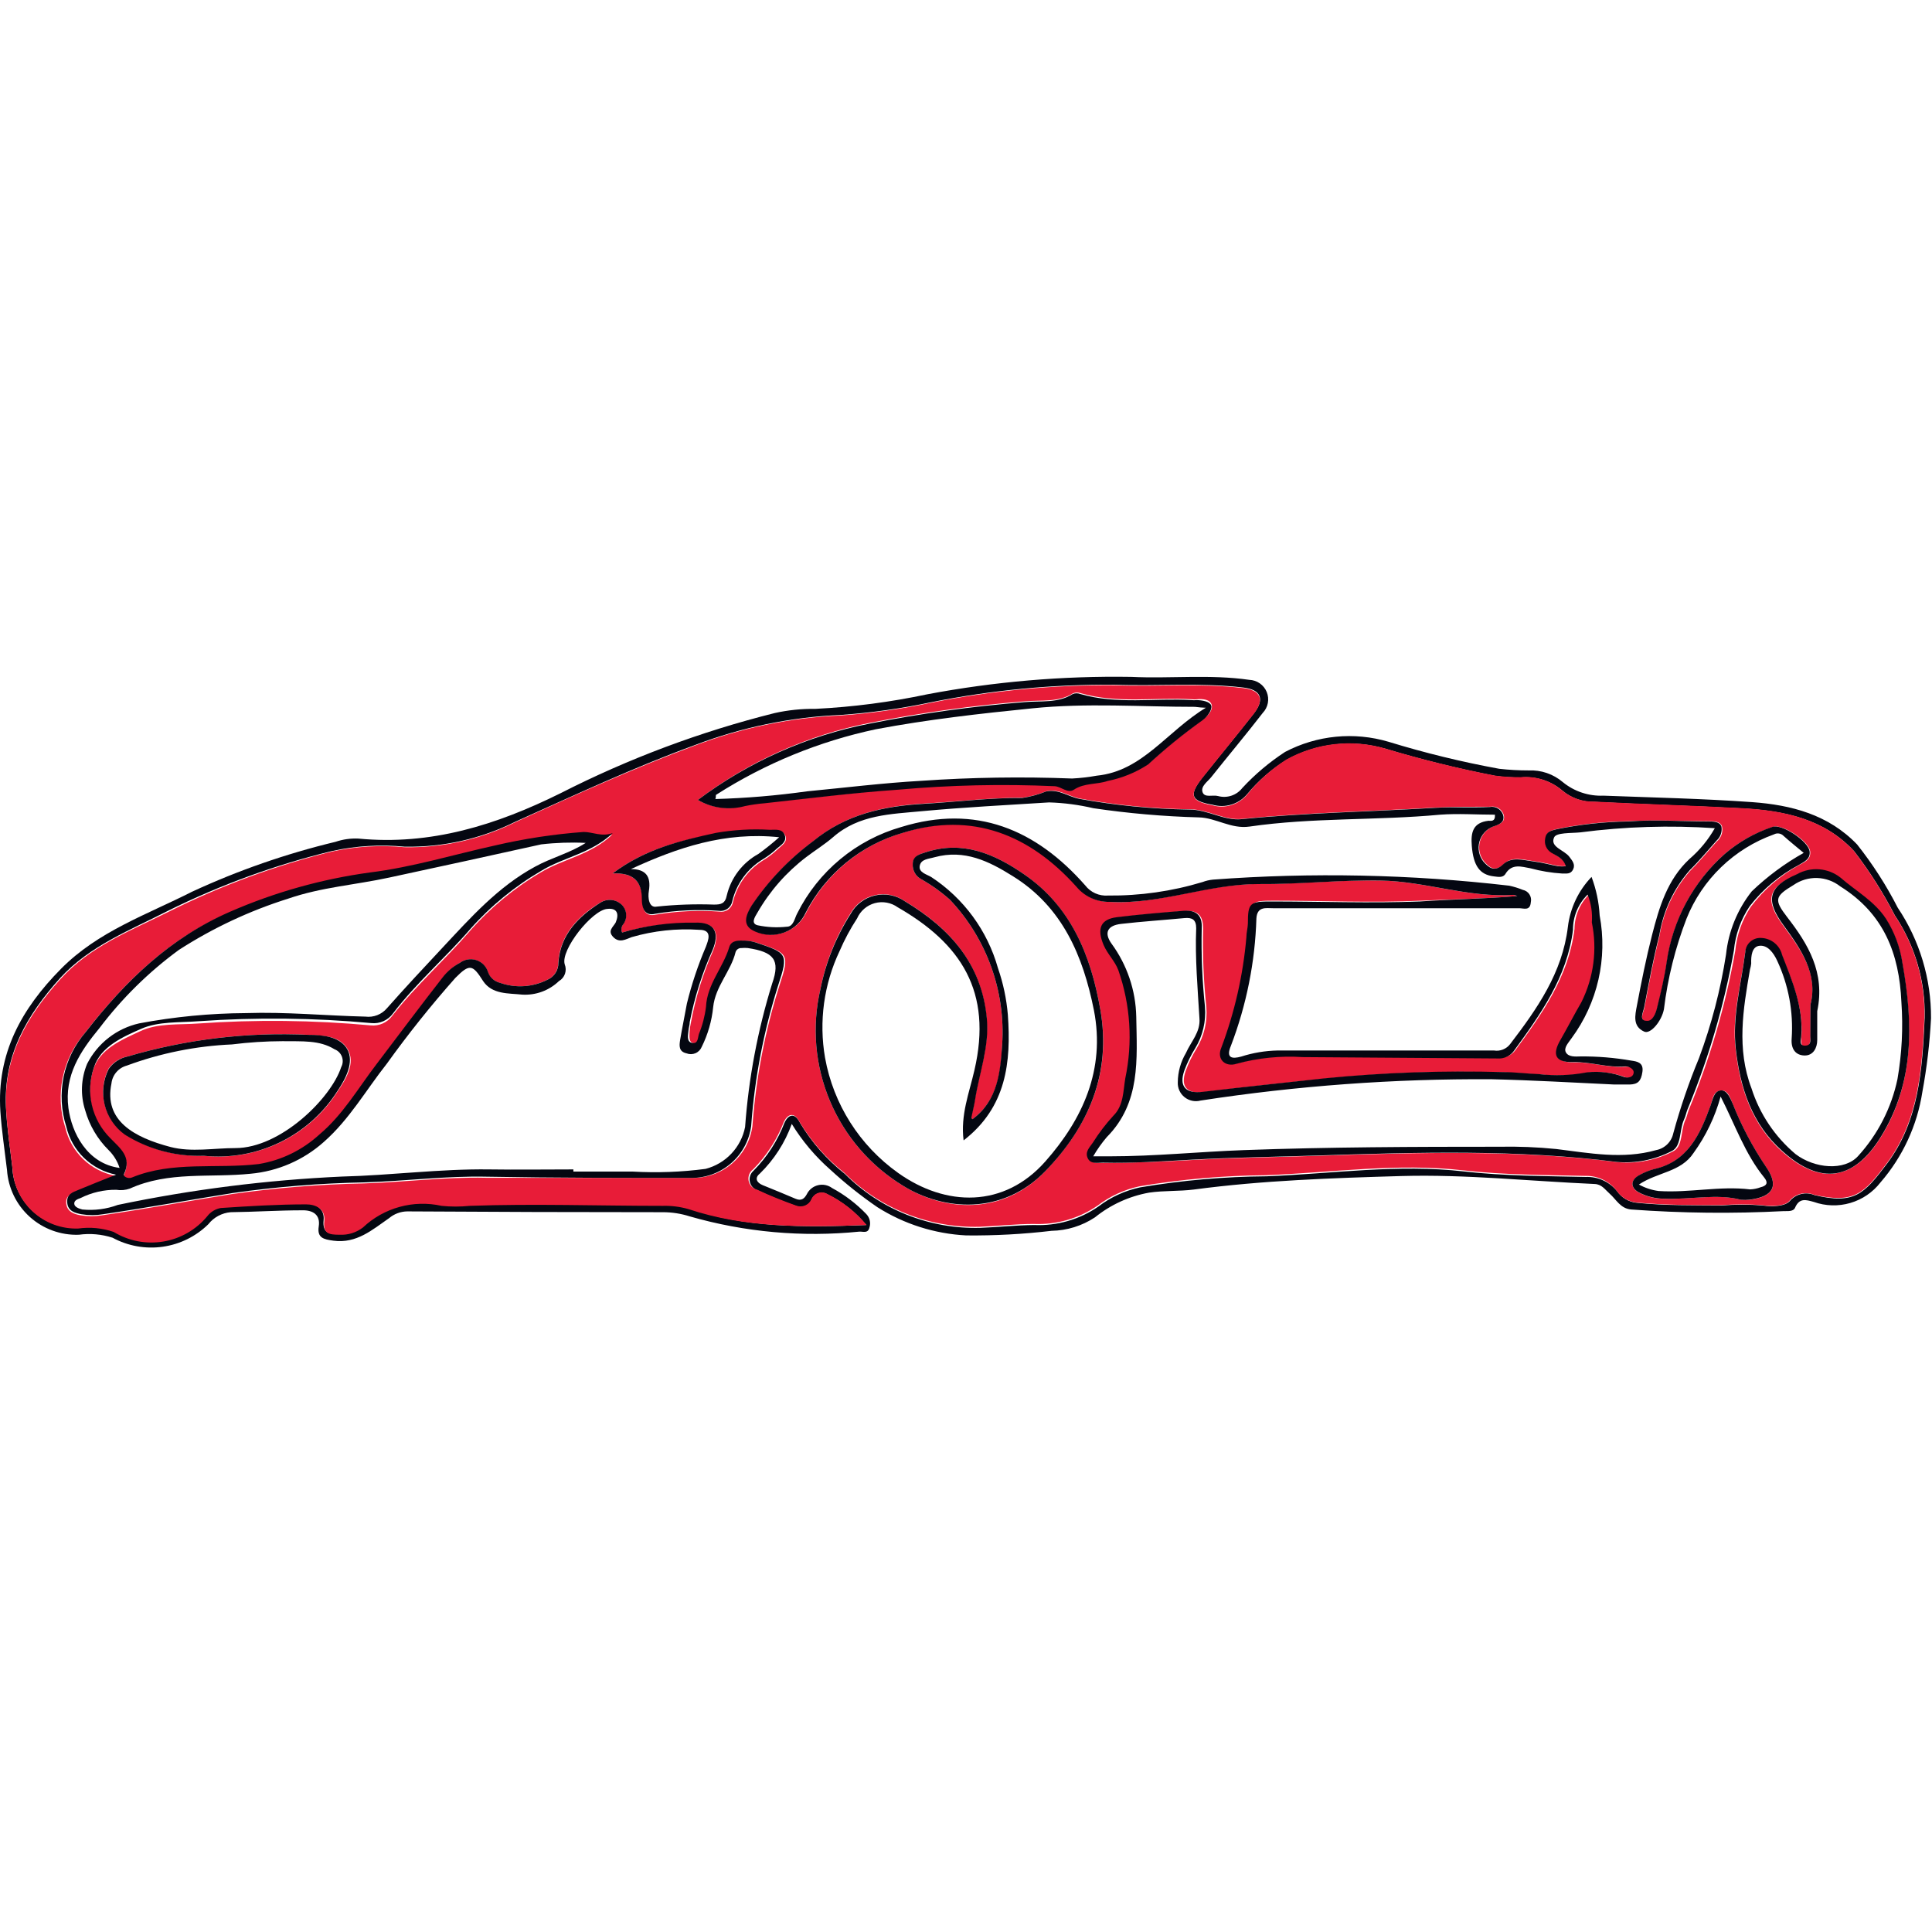 <svg width="260" height="260" viewBox="0 0 260 260" fill="none" xmlns="http://www.w3.org/2000/svg">
	<path d="M106.553 151.253C105.645 153.776 104.176 156.062 102.256 157.937C101.527 158.519 101.8 159.154 102.656 159.5C104.131 160.099 105.606 160.698 107.044 161.316C107.827 161.661 108.246 161.316 108.574 160.717C108.72 160.416 108.93 160.151 109.19 159.94C109.451 159.73 109.754 159.58 110.079 159.5C110.405 159.42 110.743 159.413 111.072 159.479C111.4 159.545 111.71 159.682 111.979 159.881C113.688 160.803 115.243 161.986 116.586 163.387C116.813 163.624 116.973 163.918 117.046 164.237C117.12 164.557 117.106 164.891 117.004 165.203C116.804 166.039 116.13 165.712 115.639 165.748C107.972 166.521 100.228 165.824 92.823 163.696C91.647 163.32 90.418 163.13 89.182 163.133C77.723 163.133 66.263 163.096 54.804 163.024C53.91 163.037 53.048 163.358 52.364 163.932C50.106 165.494 47.994 167.383 44.862 166.965C43.533 166.784 42.659 166.584 42.896 165.04C43.133 163.496 42.131 162.842 40.674 162.878C37.47 162.878 34.247 163.096 31.042 163.133C30.457 163.182 29.888 163.351 29.371 163.629C28.854 163.907 28.4 164.288 28.038 164.749C26.369 166.392 24.214 167.455 21.893 167.782C19.571 168.11 17.206 167.683 15.146 166.566C13.684 166.094 12.134 165.957 10.612 166.166C8.18 166.252 5.811 165.389 4.006 163.761C2.201 162.134 1.103 159.869 0.943 157.447C0.634 154.831 0.233 152.234 0.051 149.582C-0.459 141.771 2.892 135.758 8.208 130.381C13.198 125.331 19.716 123.115 25.834 120.009C32.035 117.137 38.507 114.886 45.154 113.288C46.143 112.952 47.187 112.804 48.231 112.852C57.972 113.797 66.785 111.036 75.434 106.749C84.602 102.076 94.272 98.456 104.258 95.959C106.051 95.56 107.884 95.371 109.721 95.396C114.791 95.144 119.833 94.488 124.798 93.434C133.835 91.729 143.023 90.944 152.22 91.091C157.518 91.345 162.835 90.727 168.116 91.49C168.625 91.508 169.118 91.671 169.536 91.962C169.953 92.252 170.278 92.657 170.471 93.127C170.663 93.598 170.715 94.114 170.62 94.613C170.526 95.112 170.288 95.573 169.937 95.941C167.679 98.865 165.293 101.699 162.999 104.587C162.508 105.205 161.561 105.804 161.834 106.604C162.107 107.403 163.218 106.93 163.928 107.13C164.518 107.29 165.143 107.272 165.723 107.078C166.303 106.884 166.813 106.523 167.187 106.04C168.899 104.195 170.832 102.566 172.941 101.19C177.227 98.938 182.227 98.449 186.871 99.828C191.76 101.328 196.733 102.542 201.765 103.461C203.077 103.607 204.396 103.679 205.716 103.679C207.397 103.603 209.044 104.168 210.323 105.259C211.858 106.515 213.803 107.161 215.786 107.076C222.486 107.33 229.205 107.475 235.815 107.948C241.059 108.329 246.066 109.619 249.927 113.651C252.024 116.298 253.854 119.146 255.389 122.153C258.338 126.554 259.898 131.736 259.869 137.03C259.698 140.358 259.309 143.671 258.703 146.948C258.008 151.459 256.052 155.684 253.059 159.136C252.032 160.458 250.613 161.423 249.004 161.892C247.395 162.362 245.679 162.313 244.1 161.752C243.044 161.461 242.152 161.171 241.569 162.533C241.332 163.078 240.568 162.969 240.039 162.987C233.201 163.342 226.348 163.269 219.518 162.769C218.062 162.642 217.515 161.425 216.605 160.626C215.986 160.081 215.567 159.372 214.584 159.336C205.935 158.955 197.268 158.028 188.655 158.264C179.314 158.537 169.955 158.846 160.668 160.081C158.666 160.335 156.626 160.208 154.641 160.499C151.972 160.978 149.467 162.122 147.358 163.823C145.623 164.972 143.595 165.602 141.513 165.639C137.7 166.089 133.863 166.296 130.024 166.257C125.781 166.039 121.666 164.732 118.079 162.46C115.849 160.93 113.731 159.242 111.742 157.411C109.713 155.629 107.964 153.553 106.553 151.253V151.253ZM116.622 164.913C115.188 163.16 113.393 161.736 111.36 160.735C111.178 160.624 110.975 160.554 110.763 160.529C110.552 160.504 110.338 160.525 110.135 160.591C109.933 160.657 109.747 160.765 109.591 160.909C109.434 161.053 109.311 161.229 109.229 161.425C109.064 161.819 108.749 162.132 108.354 162.296C107.958 162.459 107.513 162.46 107.117 162.297C105.345 161.681 103.606 160.972 101.91 160.172C101.655 160.082 101.428 159.928 101.251 159.724C101.075 159.52 100.955 159.274 100.903 159.01C100.852 158.745 100.87 158.472 100.957 158.217C101.045 157.962 101.197 157.734 101.4 157.556C103.222 155.717 104.642 153.521 105.569 151.107C106.061 150.018 106.935 149.636 107.663 151.107C109.238 153.742 111.281 156.069 113.69 157.974C116.07 160.357 118.913 162.231 122.044 163.48C125.175 164.729 128.528 165.328 131.899 165.24C134.339 165.149 136.779 164.876 139.182 164.858C142.255 164.993 145.287 164.119 147.813 162.37C149.474 161.104 151.396 160.223 153.44 159.79C159.066 158.841 164.759 158.343 170.465 158.301C179.296 157.956 188.109 156.63 196.994 157.647C202.457 158.264 207.92 158.264 213.382 158.391C214.196 158.357 215.006 158.514 215.747 158.852C216.487 159.19 217.137 159.698 217.643 160.335C217.94 160.758 218.325 161.113 218.771 161.376C219.217 161.64 219.714 161.805 220.229 161.861C224.071 162.261 227.894 162.188 231.736 162.224C233.554 162.082 235.381 162.082 237.199 162.224C238.382 162.424 240.167 162.37 240.841 161.661C241.232 161.183 241.768 160.843 242.368 160.693C242.968 160.542 243.601 160.589 244.173 160.826C249.544 162.133 250.855 160.698 253.951 156.593C258.266 150.853 258.703 143.878 259.013 136.957C259.124 132.058 257.719 127.244 254.989 123.17C253.432 120.141 251.604 117.259 249.526 114.56C245.538 110.236 240.167 109.11 234.595 108.801C227.912 108.438 221.212 108.257 214.566 107.911C213.014 107.95 211.5 107.428 210.305 106.44C209.543 105.779 208.655 105.278 207.695 104.966C206.734 104.654 205.721 104.537 204.715 104.624C203.533 104.642 202.352 104.569 201.182 104.406C196.22 103.441 191.31 102.228 186.47 100.773C184.264 100.124 181.952 99.92 179.666 100.173C177.381 100.425 175.169 101.129 173.159 102.244C171.133 103.5 169.325 105.076 167.806 106.912C167.248 107.564 166.513 108.041 165.689 108.286C164.865 108.531 163.988 108.533 163.163 108.293C160.268 107.802 159.958 107.003 161.797 104.66C164.092 101.772 166.441 98.938 168.717 96.032C170.246 94.088 169.7 92.798 167.315 92.526C161.543 91.835 155.734 92.362 149.944 92.144C141.666 92.085 133.404 92.877 125.289 94.506C121.291 95.353 117.239 95.923 113.162 96.213C106.424 96.502 99.777 97.876 93.479 100.282C85.267 103.279 77.346 107.003 69.353 110.582C64.733 112.885 59.622 114.039 54.458 113.942C51.194 113.628 47.901 113.824 44.698 114.523C37.072 116.375 29.677 119.068 22.648 122.552C17.549 125.168 12.105 127.239 8.081 131.635C3.602 136.63 0.488 141.989 0.798 148.964C0.925 151.67 1.344 154.413 1.653 157.011C1.739 159.274 2.72 161.411 4.382 162.954C6.045 164.496 8.252 165.318 10.521 165.24C12.125 165.015 13.759 165.171 15.292 165.694C17.291 166.885 19.653 167.322 21.948 166.925C24.243 166.528 26.319 165.325 27.801 163.532C28.247 162.948 28.897 162.552 29.622 162.424C33.446 162.17 37.288 161.952 41.111 161.934C42.368 161.934 43.715 162.569 43.551 164.204C43.387 165.839 44.207 166.166 45.627 166.021C46.755 166.077 47.866 165.729 48.759 165.04C50.157 163.723 51.858 162.771 53.713 162.267C55.568 161.763 57.519 161.724 59.393 162.152C60.646 162.279 61.909 162.279 63.162 162.152C71.829 161.861 80.478 162.152 89.145 162.152C90.326 162.114 91.506 162.261 92.641 162.588C100.234 165.24 108.064 165.185 116.622 164.858L116.622 164.913Z" fill="#040711"/>
	<path d="M116.622 164.858C108.064 165.185 100.234 165.24 92.641 162.715C91.518 162.392 90.351 162.245 89.182 162.279C80.514 162.279 71.865 161.97 63.198 162.279C61.945 162.406 60.682 162.406 59.429 162.279C57.562 161.863 55.621 161.91 53.776 162.417C51.932 162.923 50.24 163.874 48.85 165.185C47.957 165.874 46.846 166.222 45.718 166.166C44.298 166.166 43.46 166.039 43.642 164.35C43.824 162.66 42.459 162.079 41.202 162.079C37.379 162.079 33.536 162.315 29.713 162.569C28.988 162.698 28.338 163.093 27.892 163.677C26.398 165.484 24.301 166.692 21.986 167.079C19.671 167.467 17.294 167.007 15.292 165.785C13.759 165.261 12.125 165.106 10.521 165.33C8.267 165.405 6.075 164.59 4.419 163.064C2.763 161.537 1.776 159.422 1.672 157.174C1.362 154.486 0.943 151.834 0.816 149.127C0.488 142.152 3.602 136.794 8.099 131.798C12.123 127.33 17.568 125.259 22.666 122.716C29.68 119.203 37.063 116.48 44.68 114.596C47.883 113.897 51.176 113.701 54.44 114.015C59.604 114.111 64.715 112.958 69.335 110.654C77.328 107.021 85.249 103.388 93.461 100.355C99.759 97.948 106.406 96.574 113.144 96.286C117.221 95.996 121.273 95.425 125.271 94.578C133.386 92.95 141.648 92.158 149.925 92.217C155.716 92.435 161.524 91.908 167.296 92.598C169.682 92.871 170.228 94.161 168.698 96.104C166.422 99.011 164.073 101.844 161.779 104.733C159.958 107.039 160.25 107.839 163.145 108.366C163.97 108.606 164.847 108.604 165.671 108.359C166.494 108.114 167.23 107.637 167.788 106.985C169.292 105.112 171.094 103.498 173.123 102.208C175.133 101.093 177.345 100.389 179.63 100.136C181.915 99.884 184.228 100.088 186.434 100.736C191.274 102.192 196.184 103.404 201.146 104.369C202.316 104.533 203.497 104.606 204.679 104.587C205.685 104.501 206.698 104.617 207.658 104.929C208.619 105.241 209.506 105.743 210.269 106.404C211.464 107.391 212.978 107.914 214.529 107.875C221.23 108.22 227.931 108.402 234.559 108.765C240.131 109.074 245.484 110.2 249.49 114.523C251.568 117.223 253.396 120.105 254.952 123.134C257.683 127.207 259.088 132.022 258.976 136.921C258.667 143.769 258.23 150.817 253.914 156.557C250.819 160.662 249.508 162.006 244.136 160.789C243.565 160.552 242.932 160.506 242.332 160.656C241.731 160.807 241.196 161.147 240.804 161.625C240.185 162.333 238.401 162.388 237.163 162.188C235.345 162.045 233.518 162.045 231.7 162.188C227.858 162.188 224.034 162.188 220.192 161.825C219.677 161.768 219.18 161.603 218.734 161.34C218.289 161.077 217.904 160.722 217.607 160.299C217.109 159.637 216.458 159.105 215.71 158.747C214.962 158.39 214.138 158.218 213.309 158.246C207.847 158.119 202.384 158.119 196.922 157.501C188.036 156.484 179.223 157.81 170.392 158.155C164.686 158.198 158.993 158.696 153.367 159.645C151.323 160.078 149.401 160.959 147.741 162.224C145.214 163.973 142.182 164.848 139.11 164.713C136.67 164.713 134.23 165.004 131.826 165.094C128.455 165.183 125.102 164.584 121.971 163.335C118.84 162.085 115.998 160.212 113.618 157.828C111.208 155.923 109.166 153.597 107.591 150.962C106.862 149.563 105.988 149.945 105.497 150.962C104.573 153.354 103.166 155.53 101.363 157.356C101.121 157.53 100.934 157.77 100.825 158.047C100.716 158.324 100.69 158.627 100.749 158.919C100.809 159.211 100.952 159.479 101.161 159.692C101.37 159.904 101.636 160.052 101.928 160.117C103.621 160.916 105.369 161.607 107.135 162.242C107.527 162.394 107.963 162.388 108.35 162.225C108.737 162.062 109.046 161.756 109.211 161.371C109.293 161.175 109.416 160.999 109.573 160.855C109.729 160.711 109.915 160.602 110.117 160.537C110.32 160.471 110.534 160.45 110.745 160.475C110.957 160.499 111.16 160.57 111.342 160.68C113.382 161.679 115.183 163.104 116.622 164.858ZM130.861 150.617L130.661 150.399C130.843 149.582 131.061 148.782 131.189 147.965C131.753 144.332 133.119 140.917 132.773 137.066C132.099 129.637 127.766 124.859 121.72 121.244C121.141 120.842 120.484 120.565 119.791 120.433C119.097 120.301 118.384 120.316 117.697 120.477C117.01 120.638 116.364 120.941 115.803 121.368C115.241 121.794 114.776 122.334 114.437 122.952C112.484 126.056 111.12 129.492 110.413 133.088C109.236 138.113 109.68 143.381 111.681 148.14C113.682 152.899 117.138 156.906 121.557 159.59C126.892 162.896 134.74 163.786 140.676 157.61C146.612 151.434 149.598 144.35 148.068 135.813C146.794 128.547 144.135 122.025 137.799 117.648C133.829 114.905 129.532 113.052 124.543 114.705C123.778 114.959 122.904 115.159 122.831 116.267C122.804 116.683 122.897 117.098 123.101 117.463C123.304 117.827 123.609 118.125 123.978 118.32C125.36 119.101 126.654 120.027 127.839 121.081C130.289 123.678 132.178 126.75 133.387 130.106C134.596 133.462 135.1 137.031 134.867 140.59C134.703 144.223 134.303 148.11 130.861 150.617ZM204.187 120.59C199.871 120.954 195.574 121.008 191.259 121.208C184.631 121.517 177.985 121.208 171.357 121.208C168.389 121.208 168.225 121.372 168.134 124.205C168.107 124.814 168.04 125.421 167.934 126.022C167.491 131.118 166.351 136.129 164.547 140.917C163.91 142.425 165.075 143.551 166.641 143.042C169.527 142.258 172.524 141.957 175.508 142.152L201.711 142.334C202.126 142.368 202.544 142.298 202.926 142.13C203.308 141.962 203.641 141.701 203.896 141.371C207.537 136.412 211.088 131.435 211.889 125.023C211.893 124.156 212.068 123.299 212.406 122.501C212.743 121.703 213.236 120.98 213.856 120.372C214.33 121.56 214.523 122.84 214.42 124.114C215.18 127.768 214.679 131.57 213 134.904C212.071 136.594 211.179 138.283 210.196 139.954C209.012 141.97 209.522 143.024 211.871 142.97C214.22 142.915 216.514 143.751 218.899 143.551C219.355 143.551 220.156 143.678 220.028 144.441C219.901 145.204 219.355 145.113 218.827 145.004C217.205 144.376 215.456 144.152 213.728 144.35C211.61 144.755 209.443 144.834 207.301 144.586C205.68 144.586 204.096 144.35 202.493 144.314C194.472 144.083 186.444 144.362 178.458 145.149C172.996 145.712 167.533 146.275 162.071 146.966C159.776 147.256 158.793 146.276 159.576 144.078C159.961 143.039 160.449 142.041 161.033 141.098C162.043 139.429 162.502 137.484 162.344 135.54C161.971 132.011 161.825 128.461 161.907 124.914C161.907 123.097 161.069 122.48 159.467 122.607C156.481 122.843 153.494 123.097 150.526 123.46C148.196 123.733 147.668 124.986 148.705 127.221C149.234 128.456 150.217 129.346 150.69 130.617C152.315 135.288 152.637 140.311 151.619 145.149C151.327 146.966 151.4 148.782 150.016 150.181C148.985 151.305 148.059 152.521 147.249 153.814C146.812 154.45 146.193 155.085 146.557 155.885C146.921 156.684 147.868 156.484 148.614 156.502C152.602 156.502 156.572 156.321 160.541 156.103C166.186 155.794 171.849 155.721 177.493 155.54C190.949 155.104 204.405 154.704 217.807 156.411C220.321 156.62 222.844 156.123 225.09 154.976C226.511 154.359 226.146 152.143 226.802 150.726C227.02 150.29 227.093 149.799 227.275 149.345C230.123 142.464 232.217 135.296 233.521 127.965C233.718 125.835 234.444 123.787 235.633 122.007C237.379 119.705 239.594 117.798 242.133 116.412C242.862 116.013 243.718 115.668 243.608 114.596C243.463 113.215 239.857 110.8 238.565 111.29C236.194 112.07 233.998 113.304 232.1 114.923C227.83 118.731 225.066 123.937 224.307 129.6C224.016 131.653 223.524 133.669 223.033 135.685C222.851 136.466 222.395 137.502 221.612 137.502C220.538 137.357 221.157 136.267 221.285 135.685C221.904 132.434 222.505 129.164 223.324 125.967C223.841 122.738 225.254 119.717 227.403 117.248C228.677 115.977 229.824 114.578 231.044 113.234C231.335 112.99 231.554 112.672 231.676 112.313C231.798 111.954 231.819 111.569 231.736 111.199C231.463 110.491 230.589 110.509 229.916 110.509C226.365 110.509 222.796 110.309 219.263 110.509C215.996 110.551 212.74 110.904 209.54 111.562C208.83 111.744 208.174 111.853 208.029 112.743C207.937 113.117 207.968 113.511 208.115 113.866C208.262 114.222 208.519 114.522 208.848 114.723C209.558 115.25 210.469 115.541 210.797 116.54C210.451 116.574 210.104 116.574 209.759 116.54C208.666 116.34 207.592 116.031 206.499 115.904C205.079 115.722 203.513 115.159 202.33 116.304C201.146 117.448 200.381 116.667 199.708 115.922C199.414 115.548 199.212 115.11 199.117 114.644C199.023 114.177 199.04 113.696 199.165 113.237C199.291 112.778 199.522 112.355 199.841 112.001C200.159 111.647 200.556 111.373 201 111.199C201.783 110.945 202.566 110.654 202.384 109.746C202.289 109.355 202.047 109.015 201.709 108.795C201.37 108.576 200.961 108.494 200.563 108.565C198.123 108.565 195.665 108.565 193.28 108.674C184.594 109.201 175.873 109.328 167.205 110.2C164.765 110.454 162.653 108.929 160.122 108.91C155.175 108.84 150.241 108.36 145.373 107.475C143.862 107.203 142.551 106.113 140.839 106.476C139.815 106.89 138.746 107.182 137.653 107.348C133.265 107.348 128.895 107.875 124.506 108.129C119.044 108.438 113.927 109.528 109.503 113.161C106.277 115.556 103.482 118.48 101.236 121.808C100.58 122.897 99.816 124.405 101.473 125.223C102.078 125.529 102.739 125.713 103.416 125.765C104.093 125.816 104.774 125.734 105.419 125.524C106.064 125.313 106.662 124.977 107.177 124.536C107.693 124.095 108.116 123.557 108.423 122.953C108.456 122.886 108.489 122.82 108.519 122.752C109.851 120.168 111.7 117.883 113.952 116.04C116.204 114.197 118.811 112.833 121.611 112.035C130.934 109.056 138.673 112.216 144.936 119.301C145.462 119.943 146.122 120.461 146.871 120.819C147.62 121.177 148.439 121.366 149.27 121.372C156.08 121.771 162.471 118.901 169.299 118.974C174.762 118.974 180.334 118.393 185.833 118.502C191.805 118.611 197.577 120.827 203.622 120.427C203.819 120.445 204.011 120.501 204.187 120.59ZM83.719 125.495C83.633 125.305 83.604 125.093 83.636 124.887C83.668 124.68 83.761 124.487 83.901 124.332C84.181 123.927 84.301 123.433 84.241 122.944C84.181 122.456 83.943 122.006 83.574 121.68C83.202 121.351 82.733 121.151 82.238 121.108C81.743 121.066 81.247 121.184 80.824 121.444C77.838 123.261 75.362 125.767 75.125 129.582C75.134 130.057 75.002 130.524 74.746 130.925C74.49 131.325 74.121 131.642 73.686 131.835C72.698 132.34 71.616 132.638 70.507 132.71C69.398 132.782 68.286 132.626 67.24 132.252C66.875 132.162 66.539 131.982 66.262 131.728C65.985 131.474 65.777 131.155 65.656 130.799C65.539 130.429 65.335 130.091 65.06 129.816C64.785 129.54 64.448 129.334 64.078 129.215C63.707 129.096 63.313 129.067 62.929 129.131C62.544 129.195 62.181 129.349 61.869 129.582C60.953 130.099 60.163 130.813 59.556 131.671C56.552 135.522 53.621 139.446 50.653 143.351C48.176 146.584 46.137 150.163 42.95 152.833C40.685 154.91 37.864 156.286 34.829 156.793C29.148 157.556 23.249 156.43 17.732 158.609C17.203 158.827 16.53 158.464 16.657 158.174C17.768 155.848 16.111 154.668 14.836 153.324C13.626 152.131 12.77 150.627 12.365 148.979C11.96 147.331 12.021 145.602 12.542 143.987C13.398 141.135 16.475 139.9 18.879 138.773C21.282 137.647 24.05 137.938 26.672 137.738C34.405 137.196 42.169 137.281 49.888 137.992C50.446 138.049 51.009 137.959 51.521 137.729C52.032 137.499 52.474 137.139 52.801 136.684C55.969 132.616 59.866 129.201 63.216 125.313C65.966 122.181 69.199 119.507 72.794 117.393C75.817 115.577 79.495 115.068 82.39 112.325C80.879 112.87 79.713 112.107 78.475 112.18C74.458 112.476 70.471 113.083 66.549 113.997C60.94 115.214 55.441 116.903 49.724 117.63C43.245 118.482 36.915 120.224 30.915 122.807C22.757 126.24 16.712 132.198 11.395 139.046C9.908 140.767 8.888 142.839 8.432 145.065C7.977 147.291 8.1 149.596 8.791 151.761C9.166 153.368 9.998 154.833 11.186 155.98C12.375 157.127 13.87 157.907 15.492 158.228C13.453 159.045 11.85 159.645 10.412 160.281C9.629 160.608 8.791 160.898 8.919 161.988C9.046 163.078 9.956 163.387 10.831 163.55C11.795 163.713 12.78 163.713 13.744 163.55C19.571 162.697 25.379 161.625 31.188 160.698C37.052 159.859 42.963 159.38 48.886 159.263C54.349 159.1 59.811 158.373 65.383 158.5C74.615 158.519 83.865 158.519 93.078 158.519C95.06 158.564 96.989 157.879 98.497 156.596C100.005 155.313 100.986 153.521 101.254 151.561C101.719 145.126 102.941 138.767 104.896 132.616C106.298 128.365 106.098 128.292 101.891 126.875C101.425 126.727 100.942 126.641 100.453 126.621C99.633 126.621 98.632 126.512 98.304 127.493C97.485 130.254 95.318 132.47 95.172 135.54C95.019 136.788 94.701 138.009 94.225 139.173C94.062 139.664 93.971 140.517 93.315 140.39C92.66 140.263 92.787 139.391 92.805 138.81C92.835 138.394 92.895 137.981 92.987 137.575C93.605 134.249 94.607 131.006 95.974 127.911C96.793 125.804 96.538 124.06 93.479 124.278C90.183 124.183 86.891 124.593 83.719 125.495ZM93.916 107.657C94.876 108.197 95.934 108.539 97.029 108.664C98.123 108.789 99.232 108.693 100.289 108.384C101.179 108.202 102.079 108.075 102.984 108.002C108.938 107.385 114.874 106.64 120.846 106.186C127.874 105.548 134.937 105.385 141.987 105.695C142.897 105.695 143.807 106.713 144.572 106.168C145.992 105.223 147.649 105.495 149.124 104.987C151.072 104.599 152.927 103.84 154.587 102.753C156.889 100.629 159.321 98.651 161.87 96.831C162.544 96.359 163.272 95.559 163.054 94.833C162.835 94.106 161.852 94.033 161.051 94.106C160.839 94.133 160.625 94.133 160.414 94.106C155.424 93.815 150.381 94.724 145.446 93.289C145.118 93.161 144.754 93.161 144.426 93.289C142.424 94.56 140.093 94.179 137.944 94.379C130.95 94.936 123.995 95.9 117.114 97.267C108.688 98.92 100.753 102.474 93.916 107.657ZM243.645 135.25V139.555C243.645 140.154 243.554 140.881 242.935 140.881C242.316 140.881 242.388 140.045 242.425 139.591C242.716 135.667 241.223 132.161 239.857 128.692C239.701 128.044 239.333 127.467 238.813 127.05C238.292 126.632 237.648 126.399 236.98 126.385C236.456 126.355 235.94 126.529 235.543 126.872C235.145 127.214 234.896 127.698 234.85 128.22C234.304 132.543 233.029 136.83 233.575 141.226C234.158 146.457 235.742 151.344 239.839 154.977C244.938 159.5 249.417 158.9 253.04 153.16C257.629 145.894 257.465 137.811 256.008 129.691C255.699 127.573 254.949 125.544 253.805 123.733C252.221 121.317 249.763 119.991 247.687 118.193C246.865 117.539 245.866 117.145 244.819 117.061C243.771 116.977 242.722 117.206 241.806 117.72C237.836 119.41 237.454 121.135 239.985 124.569C242.516 128.002 244.683 131.108 243.645 135.195L243.645 135.25ZM27.419 155.54C30.947 155.91 34.508 155.288 37.7 153.743C40.892 152.199 43.588 149.795 45.481 146.802C46.574 145.186 47.867 143.06 46.792 141.208C45.718 139.355 43.515 139.391 41.548 139.264C33.328 138.867 25.098 139.85 17.203 142.17C16.176 142.36 15.259 142.931 14.636 143.769C13.881 145.257 13.682 146.966 14.076 148.587C14.47 150.208 15.43 151.637 16.785 152.615C19.953 154.635 23.66 155.655 27.419 155.54ZM234.286 161.461H235.487C238.71 161.044 239.457 159.554 237.618 156.975C235.848 154.342 234.365 151.529 233.193 148.582C232.847 147.783 232.556 146.603 231.518 146.766C230.48 146.929 230.48 148.038 230.17 148.873C228.768 152.688 227.148 156.339 222.559 157.356C221.893 157.539 221.251 157.801 220.647 158.137C219.427 158.755 219.355 159.827 220.538 160.48C221.583 161.03 222.744 161.323 223.925 161.334C227.567 161.443 231.099 160.608 234.286 161.461ZM82.445 117.539C85.376 117.43 86.378 118.701 86.469 121.172C86.469 122.044 86.633 123.479 88.29 123.079C91.104 122.611 93.965 122.476 96.811 122.679C97.221 122.748 97.642 122.654 97.983 122.416C98.323 122.178 98.557 121.816 98.632 121.408C98.912 120.226 99.427 119.112 100.147 118.133C100.866 117.153 101.775 116.327 102.82 115.704C103.474 115.302 104.084 114.833 104.641 114.305C105.169 113.797 106.025 113.325 105.697 112.489C105.369 111.653 104.441 111.781 103.694 111.781C101.258 111.638 98.814 111.778 96.411 112.198C91.622 113.107 86.924 114.196 82.445 117.539Z" fill="#E81C38"/>
	<path d="M204.187 120.59C204.016 120.503 203.831 120.448 203.641 120.427C197.595 120.827 191.823 118.61 185.851 118.502C180.388 118.393 174.835 119.028 169.318 118.974C162.526 118.974 156.135 121.771 149.288 121.372C148.445 121.384 147.61 121.207 146.844 120.855C146.079 120.503 145.402 119.984 144.864 119.337C138.6 112.344 130.861 109.183 121.538 112.071C118.738 112.87 116.131 114.233 113.879 116.076C111.627 117.92 109.778 120.204 108.446 122.788C108.166 123.405 107.766 123.961 107.27 124.424C106.775 124.887 106.192 125.248 105.556 125.486C104.921 125.724 104.244 125.836 103.566 125.813C102.887 125.791 102.219 125.635 101.601 125.355C101.533 125.324 101.466 125.292 101.4 125.259C99.743 124.441 100.508 122.934 101.163 121.844C103.409 118.516 106.204 115.593 109.43 113.197C113.854 109.564 118.935 108.475 124.434 108.166C128.822 107.911 133.192 107.348 137.58 107.385C138.673 107.219 139.742 106.926 140.767 106.513C142.478 106.149 143.789 107.239 145.301 107.512C150.169 108.396 155.102 108.876 160.049 108.947C162.58 108.947 164.693 110.491 167.133 110.236C175.8 109.365 184.522 109.237 193.207 108.711C195.647 108.565 198.105 108.711 200.491 108.602C200.888 108.53 201.297 108.612 201.636 108.832C201.974 109.051 202.216 109.391 202.311 109.782C202.493 110.691 201.711 110.981 200.928 111.236C200.484 111.409 200.087 111.684 199.768 112.037C199.449 112.391 199.218 112.814 199.092 113.273C198.967 113.732 198.95 114.214 199.045 114.68C199.139 115.146 199.341 115.584 199.635 115.958C200.308 116.703 201.091 117.448 202.257 116.34C203.422 115.232 205.006 115.759 206.426 115.94C207.519 116.067 208.593 116.376 209.686 116.576C210.031 116.611 210.379 116.611 210.724 116.576C210.396 115.486 209.486 115.195 208.775 114.759C208.446 114.559 208.189 114.259 208.042 113.903C207.895 113.547 207.865 113.154 207.956 112.78C208.102 111.889 208.757 111.78 209.467 111.599C212.668 110.94 215.923 110.588 219.191 110.545C222.723 110.273 226.292 110.545 229.843 110.545C230.553 110.545 231.427 110.545 231.664 111.236C231.722 111.576 231.694 111.925 231.583 112.252C231.472 112.578 231.28 112.872 231.026 113.107C229.825 114.451 228.677 115.849 227.385 117.121C225.236 119.59 223.823 122.611 223.306 125.84C222.486 129.037 221.886 132.307 221.267 135.558C221.139 136.212 220.52 137.375 221.594 137.375C222.377 137.484 222.832 136.394 223.014 135.558C223.506 133.542 223.998 131.526 224.289 129.473C225.082 123.853 227.85 118.696 232.101 114.923C233.977 113.313 236.147 112.079 238.492 111.29C239.785 110.8 243.39 113.216 243.536 114.596C243.645 115.631 242.789 115.977 242.061 116.413C239.486 117.775 237.232 119.67 235.451 121.971C234.262 123.751 233.536 125.799 233.339 127.929C232.035 135.259 229.941 142.428 227.093 149.309C226.911 149.763 226.838 150.254 226.62 150.69C225.964 152.106 226.329 154.323 224.908 154.94C222.662 156.087 220.139 156.584 217.625 156.375C204.223 154.668 190.767 155.067 177.311 155.503C171.667 155.685 166.004 155.758 160.359 156.066C156.39 156.284 152.42 156.557 148.432 156.466C147.686 156.466 146.757 156.702 146.375 155.848C145.993 154.995 146.63 154.413 147.067 153.778C147.877 152.485 148.803 151.269 149.835 150.145C151.218 148.782 151.146 146.839 151.437 145.113C152.455 140.275 152.134 135.251 150.508 130.581C150.035 129.31 149.052 128.42 148.523 127.184C147.577 124.95 148.105 123.697 150.344 123.424C153.312 123.061 156.299 122.807 159.285 122.57C160.887 122.443 161.816 123.097 161.725 124.877C161.643 128.425 161.789 131.975 162.162 135.504C162.32 137.448 161.861 139.392 160.851 141.062C160.267 142.005 159.779 143.003 159.394 144.041C158.611 146.239 159.594 147.22 161.888 146.93C167.351 146.276 172.814 145.713 178.276 145.113C186.262 144.326 194.29 144.047 202.311 144.277C203.914 144.277 205.498 144.495 207.118 144.55C209.261 144.798 211.428 144.718 213.546 144.314C215.274 144.116 217.023 144.34 218.644 144.968C219.172 145.077 219.755 144.968 219.846 144.405C219.937 143.842 219.173 143.478 218.717 143.515C216.332 143.714 214.074 142.879 211.689 142.933C209.304 142.988 208.83 141.934 210.014 139.918C210.979 138.247 211.835 136.557 212.818 134.868C214.478 131.548 214.972 127.767 214.22 124.133C214.323 122.859 214.13 121.578 213.655 120.391C213.025 121.009 212.526 121.747 212.188 122.561C211.85 123.376 211.68 124.25 211.689 125.132C210.888 131.508 207.337 136.485 203.695 141.48C203.441 141.81 203.108 142.071 202.726 142.239C202.344 142.408 201.926 142.478 201.51 142.443L175.308 142.261C172.323 142.066 169.327 142.367 166.441 143.151C164.875 143.66 163.709 142.534 164.347 141.026C166.151 136.238 167.291 131.227 167.733 126.131C167.733 125.513 167.916 124.896 167.934 124.314C167.934 121.481 168.189 121.299 171.157 121.317C177.785 121.317 184.431 121.571 191.059 121.317C195.574 121.008 199.871 120.954 204.187 120.59ZM214.183 118.011C214.809 119.678 215.178 121.429 215.276 123.206C215.813 126.066 215.756 129.006 215.107 131.843C214.459 134.68 213.233 137.355 211.507 139.7C211.088 140.317 210.378 141.026 210.742 141.644C211.106 142.261 211.998 142.188 212.672 142.17C214.973 142.149 217.271 142.337 219.537 142.733C220.283 142.842 221.212 142.97 221.03 144.241C220.848 145.513 220.411 145.912 219.336 145.949H217.242C211.78 145.694 206.226 145.367 200.709 145.24C187.604 145.16 174.513 146.119 161.561 148.11C161.19 148.208 160.802 148.217 160.427 148.136C160.052 148.056 159.702 147.889 159.404 147.648C159.106 147.408 158.869 147.101 158.712 146.752C158.555 146.403 158.483 146.022 158.502 145.64C158.513 144.259 158.89 142.905 159.594 141.716C160.268 140.172 161.579 138.901 161.415 137.03C161.178 132.997 160.814 128.964 160.978 124.914C160.978 123.751 160.432 123.461 159.412 123.551C156.572 123.824 153.731 124.005 150.891 124.332C149.07 124.532 148.523 125.495 149.58 126.985C151.675 129.841 152.839 133.272 152.912 136.812C153.003 142.534 153.531 148.401 148.942 153.033C148.257 153.835 147.647 154.698 147.121 155.612H149.379C155.388 155.612 161.379 154.995 167.369 154.777C178.822 154.359 190.294 154.323 201.747 154.323C204.318 154.271 206.89 154.374 209.449 154.631C213.892 155.176 218.371 156.048 222.869 154.777C223.434 154.671 223.955 154.401 224.367 154C224.778 153.599 225.062 153.086 225.181 152.524C226.118 149.082 227.274 145.702 228.641 142.406C230.324 137.885 231.544 133.204 232.283 128.438C232.609 125.341 233.809 122.399 235.742 119.955C237.843 117.94 240.193 116.2 242.734 114.778C241.824 114.015 240.913 113.288 240.021 112.489C239.858 112.318 239.643 112.206 239.409 112.17C239.175 112.134 238.936 112.176 238.728 112.289C236.075 113.239 233.654 114.741 231.626 116.696C229.598 118.65 228.01 121.011 226.966 123.624C225.453 127.546 224.432 131.64 223.925 135.813C223.615 137.447 222.104 139.228 221.267 138.828C219.682 138.12 220.047 136.612 220.283 135.358C220.884 132.18 221.521 128.983 222.323 125.84C223.288 122.098 224.362 118.393 227.366 115.595C228.732 114.421 229.884 113.02 230.771 111.454C224.734 111.047 218.672 111.235 212.672 112.017C211.434 112.144 209.413 112.017 209.14 112.707C208.557 113.997 210.505 114.378 211.197 115.305C211.561 115.795 212.035 116.304 211.707 116.994C211.379 117.684 210.797 117.539 210.25 117.557C208.797 117.469 207.357 117.231 205.953 116.849C204.788 116.649 203.477 116.158 202.603 117.593C202.257 118.175 201.565 117.993 201.037 117.938C199.125 117.72 198.287 116.503 198.069 113.851C197.923 112.035 198.196 110.709 200.308 110.455C200.654 110.455 201.237 110.618 201.182 109.637C198.743 109.637 196.248 109.455 193.808 109.637C185.268 110.436 176.656 110 168.152 111.236C165.658 111.599 163.618 110.037 161.306 110C156.563 109.87 151.833 109.458 147.14 108.765C145.186 108.307 143.191 108.045 141.185 107.984C135.468 108.347 129.75 108.638 124.069 109.165C119.9 109.564 115.602 109.619 112.143 112.634C110.996 113.633 109.666 114.451 108.501 115.341C105.831 117.372 103.596 119.917 101.928 122.825C101.582 123.406 101.017 124.26 101.928 124.514C103.226 124.79 104.56 124.857 105.879 124.714C106.808 124.714 106.935 123.533 107.299 122.897C108.7 120.1 110.668 117.624 113.078 115.626C115.488 113.628 118.289 112.151 121.302 111.29C131.316 108.202 139.401 111.599 146.047 119.155C146.401 119.616 146.865 119.981 147.395 120.219C147.926 120.457 148.508 120.56 149.088 120.518C153.404 120.563 157.703 119.95 161.834 118.701C162.285 118.531 162.756 118.421 163.236 118.374C176.524 117.384 189.876 117.658 203.113 119.192C203.735 119.327 204.344 119.515 204.933 119.755C205.112 119.791 205.281 119.861 205.432 119.962C205.583 120.063 205.712 120.193 205.813 120.343C205.914 120.494 205.984 120.664 206.019 120.841C206.054 121.019 206.054 121.202 206.018 121.38C206.015 121.395 206.011 121.411 206.008 121.426C205.917 122.625 205.061 122.225 204.46 122.225H171.339C170.355 122.225 169.19 121.953 169.081 123.588C168.906 129.448 167.749 135.238 165.658 140.717C164.948 142.406 165.785 142.534 167.042 142.188C168.62 141.68 170.264 141.405 171.921 141.371H201.055C201.46 141.437 201.875 141.392 202.256 141.242C202.638 141.091 202.971 140.841 203.222 140.517C206.864 135.758 210.25 130.926 210.997 124.75C211.297 122.218 212.415 119.852 214.183 118.011L214.183 118.011Z" fill="#040711"/>
	<path d="M83.719 125.495C86.868 124.562 90.141 124.115 93.424 124.169C96.483 124.024 96.738 125.767 95.919 127.802C94.51 130.916 93.471 134.183 92.823 137.538C92.823 137.938 92.66 138.356 92.641 138.773C92.623 139.191 92.332 140.208 93.151 140.354C93.971 140.499 93.898 139.627 94.062 139.137C94.537 137.973 94.855 136.751 95.009 135.504C95.154 132.434 97.321 130.218 98.14 127.457C98.432 126.476 99.47 126.567 100.289 126.585C100.778 126.605 101.262 126.691 101.728 126.839C105.934 128.256 106.134 128.329 104.732 132.579C102.777 138.73 101.555 145.089 101.09 151.525C100.834 153.463 99.879 155.241 98.405 156.528C96.931 157.815 95.037 158.522 93.079 158.519C83.865 158.519 74.615 158.519 65.511 158.355C60.048 158.228 54.586 158.955 49.014 159.118C43.09 159.234 37.18 159.714 31.315 160.553C25.507 161.48 19.698 162.551 13.871 163.405C12.907 163.568 11.922 163.568 10.958 163.405C10.084 163.242 9.137 162.987 9.046 161.843C8.955 160.698 9.756 160.462 10.539 160.135C12.05 159.5 13.58 158.9 15.619 158.083C13.997 157.762 12.502 156.982 11.314 155.835C10.125 154.688 9.294 153.223 8.919 151.616C8.228 149.451 8.104 147.146 8.56 144.92C9.016 142.694 10.036 140.622 11.523 138.901C16.839 132.053 22.885 126.185 31.042 122.661C37.022 120.059 43.333 118.292 49.797 117.412C55.514 116.703 61.013 115.014 66.621 113.779C70.544 112.865 74.531 112.258 78.548 111.962C79.786 111.962 80.952 112.652 82.463 112.108C79.568 114.85 75.89 115.341 72.867 117.176C69.285 119.263 66.058 121.906 63.307 125.005C59.957 128.892 56.024 132.27 52.892 136.376C52.565 136.83 52.123 137.191 51.612 137.42C51.1 137.65 50.537 137.741 49.979 137.684C42.26 136.972 34.496 136.887 26.763 137.429C24.141 137.629 21.3 137.429 18.97 138.465C16.639 139.5 13.507 140.826 12.633 143.678C12.07 145.31 11.98 147.067 12.373 148.747C12.766 150.428 13.626 151.963 14.855 153.178C16.147 154.522 17.804 155.703 16.675 158.028C16.548 158.319 17.222 158.682 17.75 158.464C23.212 156.212 29.166 157.338 34.848 156.648C37.882 156.141 40.703 154.765 42.969 152.688C46.155 150.017 48.194 146.439 50.671 143.206C53.639 139.3 56.57 135.377 59.575 131.526C60.192 130.722 60.974 130.059 61.869 129.582C62.181 129.346 62.546 129.188 62.933 129.122C63.319 129.056 63.716 129.083 64.089 129.203C64.463 129.322 64.802 129.53 65.078 129.808C65.354 130.085 65.558 130.426 65.675 130.799C65.795 131.155 66.003 131.474 66.28 131.728C66.557 131.982 66.894 132.162 67.259 132.252C68.305 132.626 69.416 132.782 70.525 132.71C71.634 132.638 72.716 132.34 73.705 131.834C74.14 131.642 74.508 131.325 74.764 130.925C75.02 130.524 75.152 130.057 75.143 129.582C75.398 125.767 77.856 123.333 80.842 121.444C81.265 121.184 81.761 121.066 82.256 121.108C82.751 121.151 83.22 121.351 83.592 121.68C83.962 122.006 84.199 122.456 84.259 122.944C84.32 123.433 84.199 123.927 83.92 124.332C83.776 124.485 83.68 124.677 83.645 124.884C83.609 125.09 83.635 125.303 83.719 125.495V125.495ZM77.164 157.374V157.665H85.139C88.415 157.853 91.701 157.731 94.954 157.302C96.282 156.958 97.485 156.247 98.426 155.251C99.367 154.254 100.006 153.013 100.271 151.671C100.746 145.117 101.967 138.639 103.913 132.361C105.041 129.164 104.131 128.111 100.635 127.584C100.356 127.557 100.076 127.557 99.797 127.584C99.624 127.571 99.451 127.615 99.306 127.711C99.161 127.806 99.052 127.947 98.996 128.111C98.359 130.726 96.265 132.725 95.974 135.54C95.788 137.391 95.27 139.194 94.444 140.862C94.368 141.056 94.254 141.232 94.11 141.381C93.965 141.53 93.793 141.65 93.602 141.733C93.411 141.815 93.206 141.86 92.998 141.863C92.79 141.867 92.583 141.83 92.39 141.754L92.386 141.753C91.33 141.516 91.403 140.717 91.531 139.936C91.804 138.301 92.15 136.666 92.441 135.05C93.079 132.441 93.932 129.889 94.99 127.42C95.3 126.567 95.937 125.132 94.116 125.132C91.047 124.925 87.966 125.257 85.012 126.113C84.247 126.385 83.373 126.966 82.536 126.113C81.698 125.259 82.536 124.75 82.863 124.133C83.355 122.952 83.027 122.171 81.734 122.316C79.695 122.443 75.398 127.856 75.999 129.782C76.162 130.188 76.173 130.64 76.03 131.054C75.886 131.468 75.597 131.816 75.216 132.034C74.561 132.663 73.783 133.149 72.931 133.462C72.078 133.774 71.17 133.907 70.263 133.851C68.442 133.651 66.239 133.851 65.019 132.034C63.599 129.782 63.198 129.673 61.286 131.598C58.013 135.289 54.932 139.145 52.055 143.151C49.269 146.675 47.029 150.635 43.588 153.669C40.847 156.121 37.386 157.625 33.719 157.956C28.256 158.519 22.684 157.592 17.477 159.954C16.893 160.162 16.267 160.218 15.656 160.117C13.988 160.097 12.339 160.477 10.849 161.225C10.448 161.371 9.975 161.534 9.993 161.988C10.011 162.442 10.648 162.66 11.085 162.769C12.702 162.927 14.333 162.716 15.856 162.152C25.788 160.074 35.872 158.799 46.01 158.337C52.637 158.174 59.229 157.283 65.857 157.374C69.626 157.429 73.395 157.374 77.164 157.374ZM16.093 157.174C15.802 156.268 15.296 155.446 14.618 154.777C13.125 153.296 12.04 151.457 11.468 149.436C10.804 147.383 10.895 145.162 11.723 143.169C12.416 141.801 13.404 140.603 14.616 139.661C15.828 138.719 17.234 138.056 18.733 137.72C23.458 136.83 28.255 136.368 33.063 136.339C38.526 136.158 43.806 136.685 49.178 136.812C49.716 136.879 50.263 136.812 50.768 136.615C51.274 136.418 51.722 136.099 52.073 135.685C54.513 132.924 57.026 130.236 59.556 127.529C63.344 123.479 67.04 119.319 72.011 116.631C74.214 115.414 76.691 114.814 78.821 113.434C76.822 113.336 74.819 113.403 72.831 113.633C66.008 115.147 59.186 116.637 52.364 118.102C47.848 119.083 43.26 119.392 38.781 120.936C33.589 122.568 28.64 124.89 24.068 127.838C20.019 130.803 16.425 134.34 13.398 138.338C10.812 141.48 8.627 144.713 9.21 149.127C9.647 152.433 11.723 156.593 16.093 157.174V157.174Z" fill="#040711"/>
	<path d="M130.861 150.617C134.303 148.11 134.612 144.223 134.867 140.59C135.1 137.031 134.596 133.462 133.387 130.106C132.178 126.75 130.289 123.678 127.839 121.081C126.654 120.027 125.36 119.101 123.978 118.32C123.609 118.125 123.304 117.827 123.101 117.463C122.897 117.098 122.804 116.683 122.831 116.267C122.831 115.159 123.778 114.959 124.543 114.705C129.532 113.052 133.829 114.905 137.799 117.648C144.135 121.989 146.794 128.547 148.068 135.813C149.598 144.441 146.502 151.598 140.676 157.61C134.849 163.623 126.892 162.896 121.557 159.59C117.138 156.906 113.682 152.899 111.681 148.14C109.68 143.381 109.236 138.113 110.413 133.088C111.135 129.502 112.512 126.078 114.474 122.988C114.812 122.37 115.277 121.831 115.839 121.404C116.401 120.978 117.046 120.674 117.733 120.513C118.42 120.352 119.134 120.337 119.827 120.469C120.52 120.602 121.178 120.878 121.757 121.281C127.802 124.914 132.136 129.673 132.81 137.102C133.156 140.862 131.79 144.368 131.225 148.001C131.098 148.819 130.879 149.618 130.716 150.435L130.861 150.617ZM129.678 153.469C129.241 150.036 130.442 147.057 131.134 144.023C133.592 133.433 129.313 126.985 120.81 122.098C120.369 121.782 119.864 121.568 119.329 121.472C118.795 121.375 118.246 121.4 117.722 121.542C117.199 121.685 116.714 121.943 116.303 122.297C115.892 122.651 115.566 123.092 115.348 123.588C114.441 124.977 113.655 126.442 112.999 127.965C110.872 132.444 110.185 137.469 111.032 142.352C112.156 148.6 115.685 154.161 120.865 157.847C127.292 162.424 135.122 162.588 140.676 156.303C145.701 150.617 148.778 143.932 147.212 135.94C145.756 128.674 143.006 122.062 136.287 117.902C133.101 115.904 129.787 114.269 125.781 115.359C124.98 115.595 123.96 115.595 123.778 116.503C123.596 117.412 124.688 117.648 125.326 118.029C129.704 120.901 132.892 125.256 134.303 130.291C135.006 132.316 135.452 134.421 135.632 136.557C136.087 142.933 135.45 149 129.678 153.469Z" fill="#040711"/>
	<path d="M93.916 107.657C100.747 102.521 108.662 99.004 117.059 97.376C123.94 96.01 130.896 95.045 137.89 94.488C140.038 94.288 142.369 94.669 144.372 93.398C144.7 93.27 145.064 93.27 145.392 93.398C150.326 94.833 155.37 93.924 160.359 94.215C160.57 94.242 160.785 94.242 160.996 94.215C161.797 94.215 162.817 94.415 162.999 94.942C163.181 95.469 162.489 96.468 161.816 96.94C159.266 98.76 156.834 100.738 154.532 102.862C152.872 103.95 151.017 104.708 149.07 105.096C147.595 105.605 145.938 105.332 144.517 106.277C143.68 106.822 142.842 105.859 141.932 105.804C134.895 105.489 127.844 105.647 120.828 106.277C114.856 106.694 108.92 107.439 102.966 108.093C102.06 108.165 101.16 108.293 100.271 108.475C99.21 108.768 98.102 108.847 97.011 108.707C95.919 108.566 94.867 108.209 93.916 107.657V107.657ZM162.362 95.251C161.838 95.234 161.315 95.192 160.796 95.123C153.513 95.123 146.229 94.578 138.946 95.323C131.881 96.032 124.816 96.831 117.878 98.139C110.243 99.76 102.964 102.745 96.392 106.949C96.283 106.949 96.392 107.294 96.265 107.53C100.39 107.415 104.506 107.069 108.592 106.495C113.727 106.004 118.844 105.368 123.978 105.078C130.735 104.611 137.513 104.508 144.281 104.769C145.393 104.713 146.499 104.585 147.595 104.387C153.804 103.77 157.027 98.393 162.362 95.196V95.251Z" fill="#040711"/>
	<path d="M243.645 135.195C244.683 131.108 242.407 127.784 240.003 124.496C237.599 121.208 237.873 119.337 241.824 117.648C242.74 117.134 243.789 116.904 244.837 116.988C245.885 117.072 246.883 117.466 247.705 118.12C249.781 119.936 252.239 121.244 253.823 123.66C254.967 125.471 255.718 127.501 256.027 129.618C257.483 137.738 257.647 145.767 253.059 153.087C249.417 158.9 244.956 159.5 239.857 154.904C235.76 151.271 234.176 146.385 233.594 141.153C233.102 136.757 234.322 132.47 234.868 128.147C234.892 127.615 235.125 127.115 235.518 126.754C235.91 126.393 236.429 126.202 236.962 126.222C237.63 126.235 238.274 126.469 238.795 126.886C239.315 127.303 239.682 127.881 239.839 128.528C241.205 132.034 242.698 135.54 242.407 139.427C242.407 139.881 242.042 140.735 242.916 140.717C243.79 140.699 243.627 139.99 243.627 139.391L243.645 135.195ZM244.555 136.085V139.972C244.555 141.026 244.009 142.079 242.825 142.043C241.642 142.007 241.004 141.171 241.114 139.773C241.363 136.171 240.693 132.564 239.165 129.291C238.656 128.183 237.873 127.184 236.817 127.275C235.76 127.366 235.633 128.637 235.669 129.673C235.639 129.944 235.584 130.211 235.506 130.472C234.577 135.813 233.685 141.153 235.706 146.457C236.803 149.903 238.855 152.97 241.624 155.303C244.191 157.265 248.215 157.61 250.054 155.576C252.713 152.657 254.542 149.083 255.353 145.222C255.948 141.799 256.126 138.316 255.881 134.85C255.59 128.311 253.514 122.952 247.651 119.283C246.761 118.585 245.671 118.191 244.54 118.158C243.409 118.125 242.297 118.456 241.369 119.101C238.819 120.627 238.728 121.099 240.513 123.424C243.317 127.039 245.648 130.872 244.555 136.085Z" fill="#040711"/>
	<path d="M27.419 155.54C23.667 155.676 19.962 154.683 16.785 152.688C15.43 151.709 14.47 150.281 14.076 148.66C13.682 147.038 13.881 145.33 14.636 143.841C15.245 142.977 16.165 142.378 17.203 142.17C25.081 139.856 33.291 138.873 41.494 139.264C43.46 139.264 45.773 139.5 46.738 141.208C47.703 142.915 46.519 145.186 45.427 146.802C43.537 149.786 40.851 152.185 37.669 153.728C34.488 155.272 30.938 155.899 27.419 155.54ZM37.998 140.118C35.733 140.125 33.471 140.271 31.224 140.554C26.382 140.763 21.602 141.726 17.058 143.405C16.513 143.552 16.025 143.859 15.658 144.287C15.291 144.715 15.061 145.243 15 145.803C13.962 150.817 18.041 153.069 22.957 154.359C25.78 155.085 28.766 154.504 31.679 154.504C37.743 154.504 44.535 147.838 45.918 143.605C46.033 143.392 46.1 143.157 46.117 142.916C46.133 142.675 46.098 142.433 46.014 142.206C45.929 141.979 45.798 141.773 45.627 141.601C45.457 141.429 45.252 141.295 45.026 141.208C42.969 139.954 40.729 140.154 37.998 140.118Z" fill="#040711"/>
	<path d="M234.286 161.461C231.099 160.608 227.494 161.461 223.925 161.316C222.744 161.305 221.583 161.012 220.538 160.462C219.355 159.808 219.427 158.737 220.647 158.119C221.251 157.783 221.893 157.521 222.559 157.338C227.148 156.321 228.768 152.67 230.17 148.855C230.48 148.019 230.626 146.875 231.518 146.748C232.41 146.621 232.847 147.783 233.193 148.564C234.365 151.511 235.848 154.324 237.618 156.957C239.439 159.536 238.71 161.025 235.487 161.443C235.088 161.481 234.686 161.487 234.286 161.461ZM220.556 159.409C221.38 159.863 222.282 160.159 223.215 160.281C227.33 160.553 231.409 159.572 235.524 160.063C236.01 160.043 236.49 159.945 236.944 159.772C237.782 159.572 237.982 159.154 237.417 158.464C234.832 155.285 233.521 151.416 231.554 147.565C230.806 150.293 229.573 152.865 227.913 155.158C226.201 157.756 223.087 157.719 220.556 159.409L220.556 159.409Z" fill="#040711"/>
	<path d="M82.445 117.539C86.924 114.196 91.549 113.143 96.32 112.089C98.723 111.669 101.167 111.529 103.603 111.672C104.35 111.672 105.278 111.49 105.606 112.38C105.934 113.27 105.078 113.742 104.55 114.196C103.993 114.724 103.383 115.193 102.729 115.595C101.684 116.218 100.775 117.044 100.056 118.024C99.336 119.003 98.821 120.117 98.541 121.299C98.466 121.707 98.232 122.069 97.892 122.307C97.551 122.545 97.13 122.639 96.72 122.57C93.874 122.367 91.013 122.502 88.198 122.97C86.614 123.37 86.378 121.935 86.378 121.063C86.378 118.701 85.376 117.43 82.445 117.539ZM84.903 116.957C86.924 116.957 87.634 117.957 87.325 119.882C87.161 120.808 87.325 122.225 88.381 122.007C90.938 121.736 93.512 121.645 96.083 121.735C97.011 121.735 97.594 121.626 97.813 120.481C98.094 119.312 98.617 118.214 99.347 117.257C100.078 116.3 101 115.505 102.055 114.923C103.029 114.222 103.965 113.47 104.859 112.671C97.54 111.908 91.203 114.051 84.903 116.957Z" fill="#040711"/>
</svg>